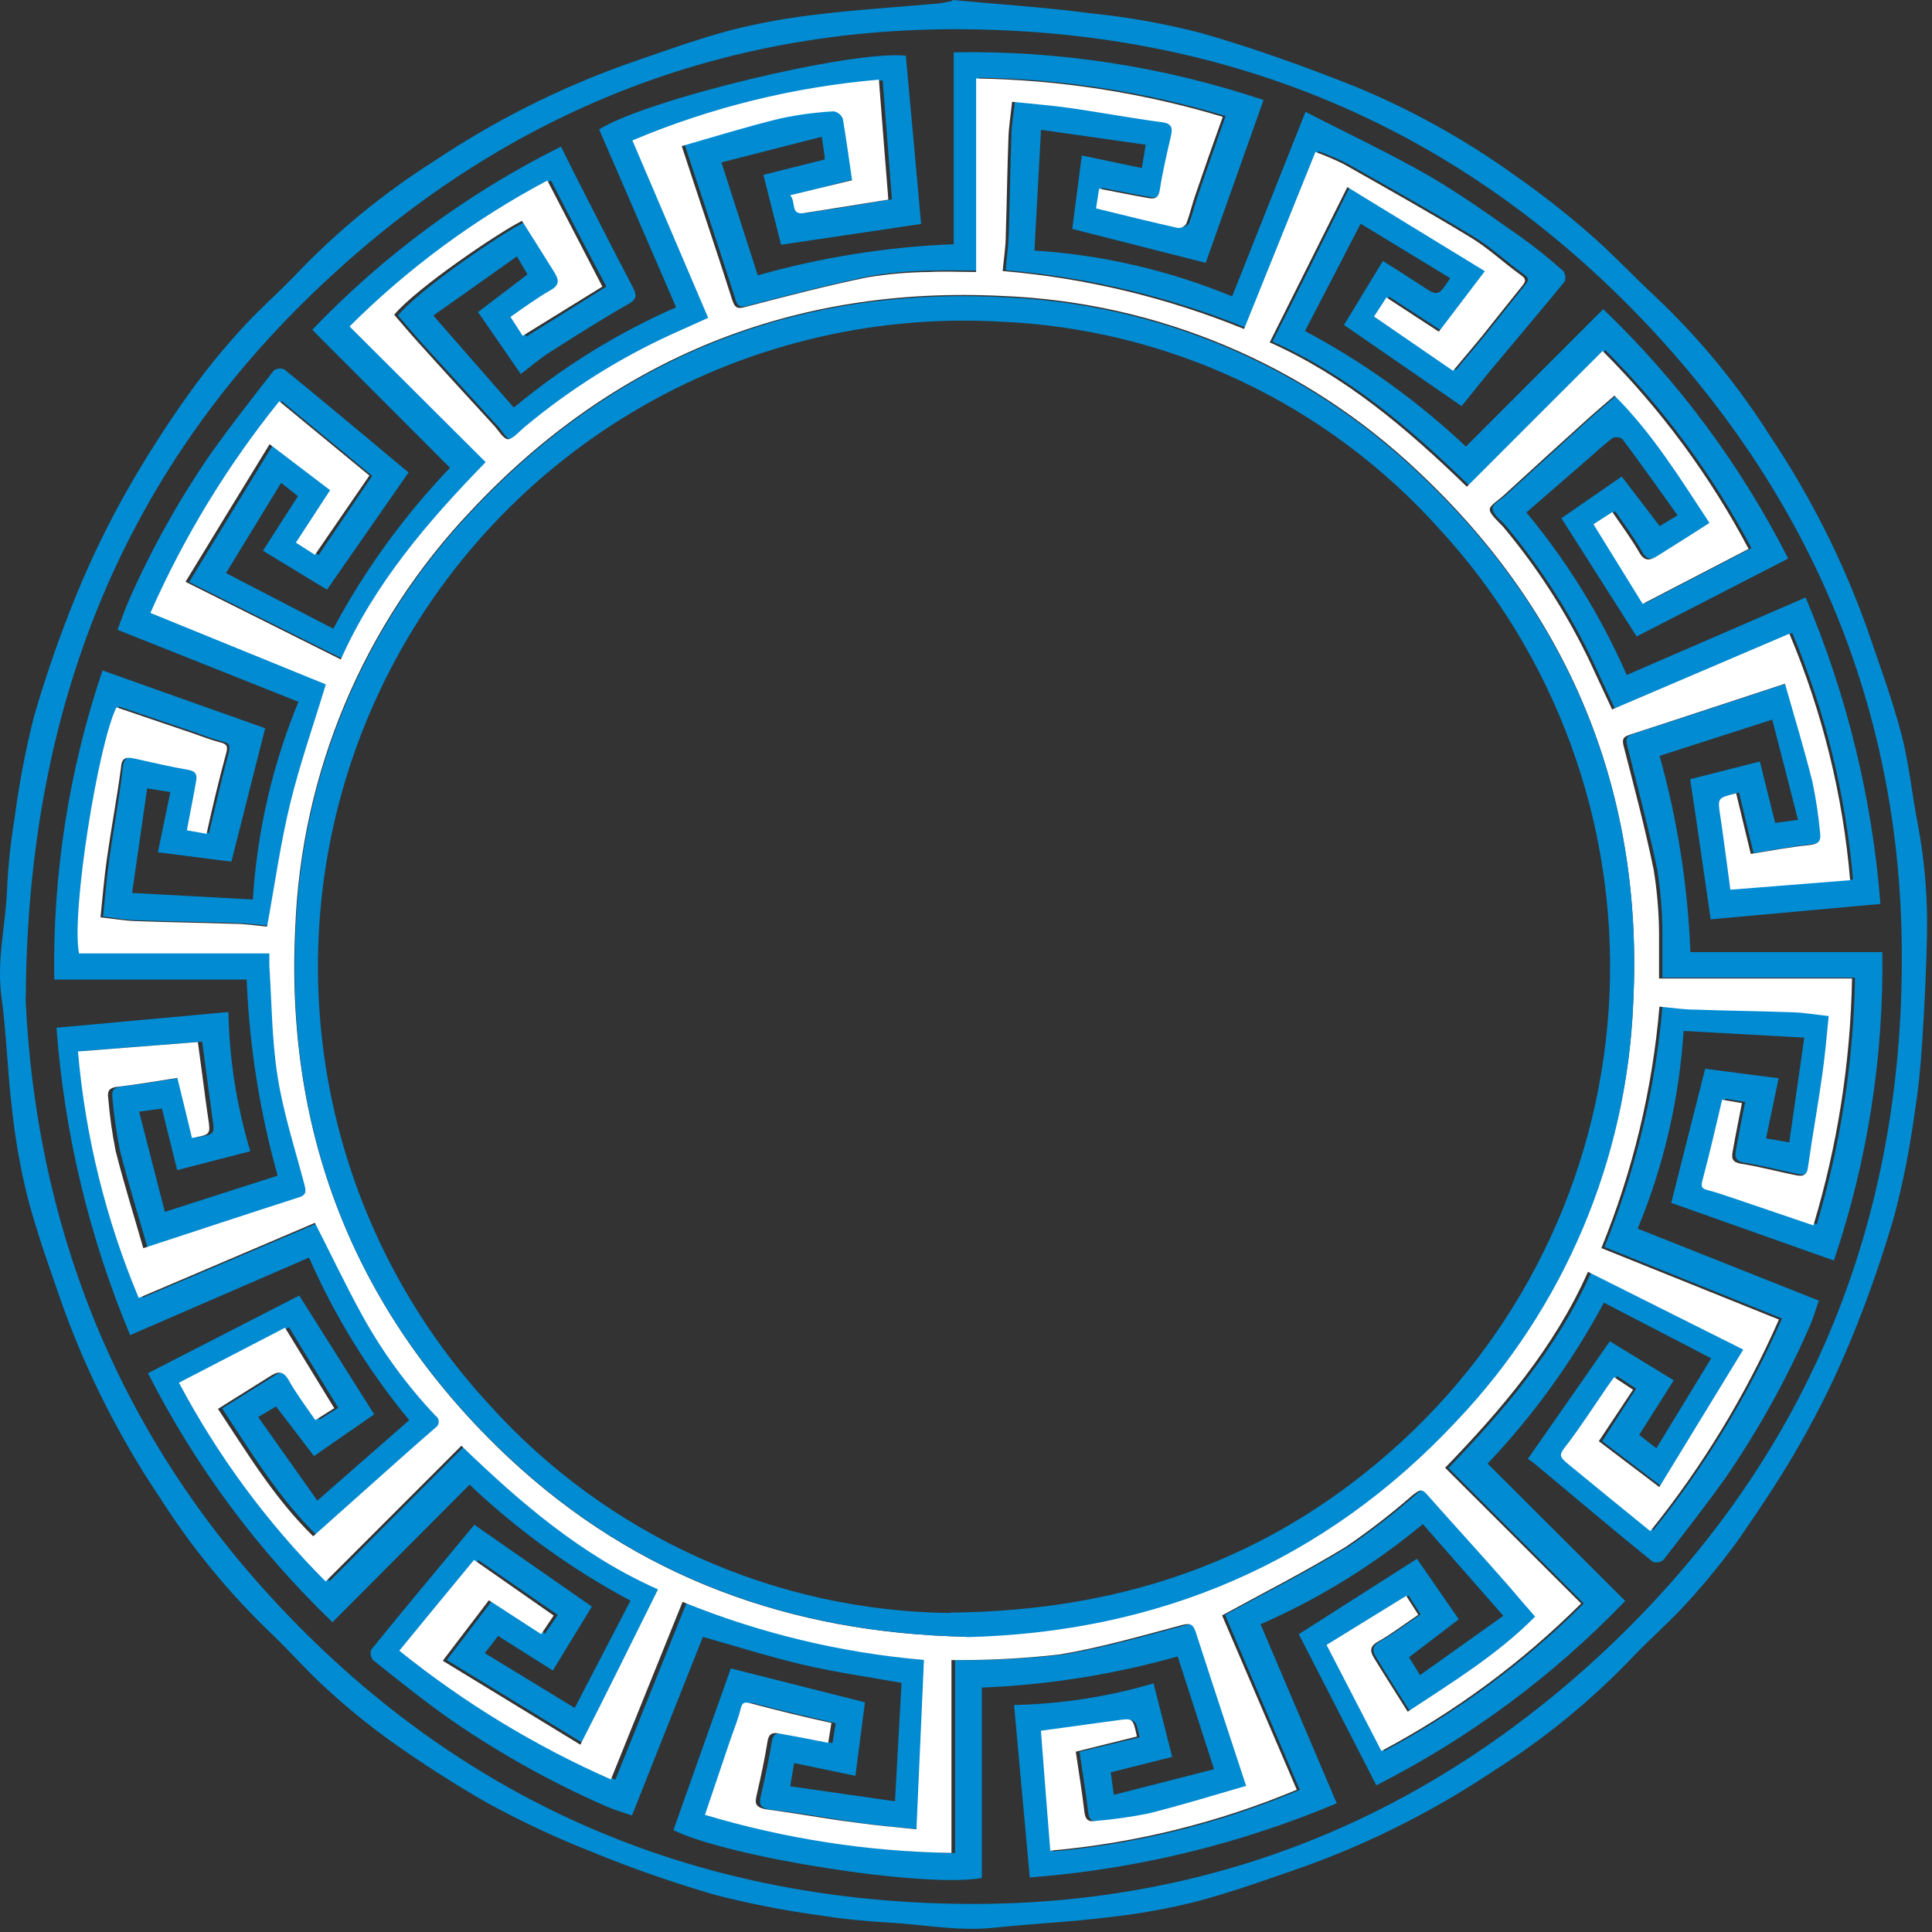 <?xml version="1.0" encoding="UTF-8"?> <svg xmlns="http://www.w3.org/2000/svg" width="110" height="110" viewBox="0 0 110 110" fill="none"><rect x="0" y="0" width="110" height="110" fill="#333333" stroke="none"/> <path d="M54.233 0C56.921 0.252 59.578 0.42 62.151 0.764C64.272 0.978 66.373 1.356 68.436 1.894C71.406 2.749 74.331 3.803 77.209 4.948C80.38 6.263 83.391 7.936 86.181 9.934C87.675 10.974 89.111 12.096 90.481 13.294C91.794 14.432 92.985 15.715 94.26 16.898C96.762 19.265 98.957 21.936 100.797 24.847C103.045 28.207 104.875 31.827 106.249 35.629C106.951 37.66 107.692 39.684 108.242 41.738C108.685 43.395 108.845 45.128 109.173 46.816C109.578 48.932 109.76 51.084 109.715 53.238C109.677 55.284 109.57 57.331 109.441 59.346C109.357 60.683 109.227 62.034 109.013 63.355C108.75 65.308 108.37 67.244 107.875 69.151C107.178 71.564 106.35 73.937 105.393 76.26C104.574 78.256 103.628 80.197 102.561 82.071C101.499 83.965 100.27 85.79 99.048 87.569C98.13 88.845 97.139 90.067 96.078 91.226C95.108 92.303 94.008 93.25 93.023 94.281C90.65 96.776 87.978 98.969 85.067 100.809C81.706 103.061 78.082 104.895 74.277 106.269C72.254 106.972 70.222 107.705 68.168 108.254C66.496 108.676 64.797 108.979 63.083 109.163C60.952 109.43 58.799 109.522 56.669 109.751C54.538 109.98 52.568 109.568 50.56 109.461C49.215 109.387 47.874 109.245 46.543 109.033C44.591 108.766 42.656 108.386 40.748 107.896C38.335 107.198 35.962 106.369 33.639 105.414C31.632 104.622 29.676 103.706 27.782 102.673C25.892 101.592 24.057 100.417 22.284 99.153C21.006 98.237 19.784 97.245 18.627 96.182C17.55 95.22 16.603 94.12 15.572 93.128C13.077 90.757 10.884 88.087 9.043 85.179C6.791 81.818 4.958 78.194 3.584 74.389C2.881 72.366 2.148 70.335 1.598 68.28C1.177 66.609 0.873 64.909 0.69 63.195C0.422 61.065 0.377 58.911 0.086 56.781C-0.204 54.65 0.323 52.688 0.4 50.672C0.459 49.326 0.6 47.985 0.82 46.656C1.075 44.691 1.445 42.743 1.927 40.822C2.625 38.411 3.453 36.041 4.408 33.72C5.232 31.727 6.178 29.786 7.241 27.909C8.32 26.018 9.495 24.183 10.761 22.411C11.677 21.131 12.669 19.907 13.732 18.746C14.694 17.677 15.793 16.723 16.786 15.692C19.158 13.192 21.83 10.996 24.743 9.155C28.102 6.908 31.723 5.077 35.525 3.703C37.556 3.001 39.58 2.26 41.633 1.71C43.306 1.292 45.005 0.989 46.719 0.802C48.849 0.542 50.995 0.42 53.133 0.221C53.515 0.221 53.897 0.107 54.218 0.053M1.453 56.804C2.026 69.54 6.478 81.2 15.458 90.967C26.049 102.497 39.366 108.262 54.905 108.4C68.581 108.514 80.645 103.772 90.794 94.517C102.828 83.499 108.562 69.594 108.272 53.429C108.036 40.333 103.24 28.78 94.329 19.067C83.707 7.521 70.368 1.772 54.798 1.665C41.122 1.573 29.065 6.338 18.962 15.616C7.035 26.512 1.575 40.264 1.469 56.75" fill="#008BD2"></path> <path d="M14.968 31.361L16.961 28.253L16.007 27.489L12.868 32.628L18.977 35.797C20.766 32.456 23.001 29.373 25.62 26.634L17.778 18.777C21.862 14.508 26.654 10.979 31.943 8.346C32.233 8.934 32.516 9.514 32.813 10.095C33.882 12.187 34.936 14.271 36.028 16.348C36.257 16.791 36.288 17.02 35.791 17.303C34.264 18.173 32.806 19.097 31.332 20.037C30.752 20.403 30.225 20.861 29.652 21.297L27.216 17.769L30.034 15.623L29.431 14.6L24.673 17.967L29.255 23.206C32.053 20.88 35.163 18.957 38.494 17.494L34.111 7.369C36.738 5.696 48.406 2.856 51.575 3.169C51.873 6.384 52.163 9.629 52.445 12.752L44.473 13.935C44.168 12.752 43.84 11.446 43.465 9.957L46.955 9.079C46.955 8.766 46.863 8.354 46.787 7.789L41.075 9.247L43.145 15.677C46.78 14.647 50.525 14.053 54.301 13.905V2.978C60.293 2.87 66.259 3.789 71.94 5.696L68.649 14.966L61.051 13.034C61.219 11.752 61.402 10.339 61.593 8.85L65.014 9.568C65.083 9.148 65.151 8.728 65.228 8.239L59.272 7.391C59.15 9.682 59.02 11.973 58.898 14.264C62.767 14.512 66.57 15.394 70.153 16.875C71.528 13.409 72.887 10.003 74.33 6.368C76.72 7.598 79.079 8.705 81.332 9.995C83.157 11.049 84.867 12.286 86.601 13.5C87.434 14.098 88.234 14.741 88.998 15.425C89.063 15.511 89.105 15.612 89.12 15.719C89.134 15.826 89.122 15.935 89.082 16.035C87.884 17.502 86.654 18.945 85.44 20.403C84.677 21.297 83.966 22.205 83.218 23.122L76.521 18.502L78.736 14.859C79.499 15.333 80.202 15.783 80.912 16.249C81.874 16.883 81.874 16.891 82.569 15.837L77.468 12.737C76.399 14.806 75.368 16.799 74.299 18.845C77.635 20.619 80.717 22.833 83.462 25.427L91.282 17.601C95.567 21.708 99.127 26.51 101.812 31.803L93.183 36.24L88.899 29.505L92.335 27.13L94.496 29.956L95.512 29.337C94.458 27.863 93.435 26.42 92.374 25C92.293 24.944 92.2 24.908 92.103 24.898C92.005 24.887 91.907 24.901 91.816 24.939C91.305 25.321 90.839 25.764 90.358 26.183L86.906 29.177C89.236 31.978 91.158 35.094 92.618 38.431L102.804 34.018C105.156 39.566 106.595 45.458 107.065 51.466L97.398 52.344C97.001 49.633 96.634 46.999 96.23 44.365L100.2 43.357C100.483 44.487 100.765 45.648 101.071 46.854L102.369 46.678C101.88 44.769 101.399 42.86 100.903 40.974L94.489 43.036C95.507 46.679 96.096 50.428 96.245 54.207H107.172C107.259 60.176 106.326 66.115 104.415 71.77L95.153 68.487C95.802 65.928 96.428 63.439 97.085 60.851L101.269 61.393L100.552 64.814L101.873 65.043L102.728 59.079L95.856 58.697C95.611 62.567 94.729 66.37 93.244 69.953L103.56 74.053C103.377 74.557 103.247 75.046 103.041 75.504C101.705 78.562 100.079 81.485 98.184 84.232C97.085 85.759 95.894 87.286 94.71 88.813C94.626 88.883 94.526 88.929 94.419 88.948C94.312 88.966 94.202 88.957 94.099 88.92C91.808 87.072 89.602 85.194 87.357 83.323C87.25 83.231 87.128 83.163 86.99 83.064L91.656 76.367L95.298 78.589L93.328 81.697L94.305 82.46L97.428 77.337L91.32 74.168C89.53 77.502 87.303 80.584 84.699 83.331L92.534 91.15C88.433 95.421 83.642 98.971 78.362 101.649L73.948 93.044L80.675 88.752L83.058 92.196L80.225 94.357L80.851 95.373L85.593 91.998L81.011 86.775C78.215 89.101 75.105 91.021 71.772 92.479L76.109 102.673C70.548 105.011 64.646 106.437 58.63 106.895C58.333 103.612 58.035 100.367 57.737 97.075C60.427 97.019 63.097 96.605 65.678 95.846C66.022 97.213 66.358 98.526 66.74 100.031L63.242 100.909C63.288 101.229 63.342 101.672 63.418 102.191L69.122 100.733L67.053 94.311C63.419 95.338 59.677 95.933 55.904 96.083V106.926C52.644 107.514 41.48 105.75 38.342 104.2C39.434 101.107 40.533 98.022 41.61 94.991L49.246 96.923C49.078 98.213 48.895 99.618 48.704 101.107L45.214 100.382L44.993 101.703L50.956 102.558C51.086 100.267 51.208 97.976 51.33 95.816C49.452 95.48 47.513 95.205 45.665 94.769C43.817 94.334 41.969 93.746 40.022 93.196C38.708 96.495 37.362 99.885 35.982 103.367C35.478 103.192 34.997 103.054 34.539 102.856C31.458 101.51 28.513 99.874 25.742 97.969C24.215 96.9 22.688 95.678 21.245 94.525C21.177 94.442 21.131 94.343 21.113 94.237C21.094 94.132 21.103 94.023 21.138 93.922C22.932 91.707 24.765 89.516 26.582 87.324L27.01 86.813L33.699 91.471C33.004 92.601 32.256 93.838 31.477 95.113L28.362 93.143C28.14 93.441 27.911 93.739 27.598 94.12L32.722 97.243L35.898 91.135C32.561 89.355 29.479 87.133 26.735 84.53L18.931 92.364C14.66 88.259 11.108 83.466 8.424 78.184L17.038 73.763L21.306 80.528L17.878 82.903L15.716 80.078L14.701 80.681L18.068 85.438L23.299 80.857C20.978 78.051 19.059 74.936 17.595 71.602L7.409 76.016C5.078 70.445 3.663 64.535 3.216 58.514L13.006 57.621C13.057 60.307 13.476 62.974 14.25 65.547L10.089 66.623C9.806 65.47 9.524 64.333 9.218 63.118L7.92 63.294C8.409 65.188 8.89 67.059 9.386 68.998L15.808 66.936C14.787 63.297 14.194 59.55 14.044 55.773H3.087C2.992 49.792 3.922 43.839 5.836 38.172L15.098 41.463C14.449 44.013 13.823 46.487 13.174 49.061L8.989 48.526C9.234 47.335 9.463 46.235 9.699 45.098L8.378 44.884C8.088 46.892 7.806 48.847 7.523 50.84L14.396 51.214C14.636 47.345 15.514 43.542 16.992 39.959L6.691 35.858C6.928 35.24 7.126 34.644 7.378 34.087C8.682 31.144 10.262 28.331 12.097 25.687C13.197 24.16 14.388 22.633 15.579 21.106C15.664 21.041 15.765 21 15.87 20.987C15.976 20.974 16.084 20.988 16.182 21.029C17.87 22.396 19.535 23.794 21.199 25.176C21.879 25.748 22.558 26.321 23.261 26.901L18.618 33.575L14.968 31.353M50.781 11.362C50.605 9.071 50.429 6.872 50.254 4.574C45.423 4.984 40.687 6.152 36.219 8.033L40.526 18.135C39.823 18.456 39.136 18.754 38.464 19.067C35.461 20.44 32.654 22.207 30.118 24.32C29.805 24.58 29.499 25.03 29.171 25.046C28.843 25.061 28.614 24.549 28.354 24.282C26.913 22.709 25.473 21.131 24.032 19.548C23.566 19.029 23.108 18.486 22.657 17.96C23.925 16.432 28.644 13.225 29.927 12.614C30.538 13.577 31.149 14.531 31.744 15.493C31.981 15.883 32.157 16.257 31.569 16.555C30.805 16.99 30.041 17.547 29.278 18.082L29.973 19.159L34.524 16.318C33.465 14.328 32.414 12.314 31.37 10.278C27.225 12.474 23.429 15.274 20.107 18.586L27.835 26.313C24.536 29.727 21.52 33.247 19.611 37.561L10.768 33.14C12.372 30.505 13.96 27.909 15.556 25.305L19 27.924L17.053 30.895L18.137 31.605L21.191 27.092L16.037 22.839C13.07 26.514 10.603 30.566 8.699 34.888L18.695 38.92C17.992 41.211 17.221 43.425 16.671 45.686C16.121 47.946 15.793 50.305 15.35 52.711C14.762 52.657 14.082 52.573 13.395 52.55C11.555 52.489 9.707 52.466 7.867 52.398C7.233 52.398 6.607 52.268 5.866 52.184C5.988 51.046 6.072 49.931 6.233 48.824C6.477 47.098 6.805 45.38 6.996 43.654C7.073 43.059 7.363 43.051 7.798 43.143C8.814 43.364 9.829 43.609 10.852 43.784C11.272 43.853 11.372 44.044 11.318 44.38C11.158 45.319 10.967 46.251 10.784 47.228L11.899 47.427C12.28 45.838 12.616 44.372 13.021 42.845C13.136 42.402 13.021 42.303 12.639 42.211C12.12 42.081 11.608 41.875 11.112 41.7L6.775 40.226C5.79 42.349 4.247 51.94 4.744 54.261H15.571C15.571 54.551 15.571 54.757 15.571 54.963C15.709 57.048 15.701 59.148 16.03 61.194C16.358 63.241 17.03 65.325 17.557 67.379C17.648 67.731 17.74 67.975 17.282 68.143C14.357 69.082 11.448 70.044 8.401 71.044C7.867 69.174 7.294 67.356 6.828 65.508C6.629 64.499 6.483 63.479 6.393 62.454C6.347 62.065 6.5 61.904 6.935 61.851C8.073 61.729 9.226 61.523 10.341 61.347C10.623 62.5 10.898 63.638 11.165 64.768C12.235 64.577 12.235 64.577 12.089 63.638L11.952 62.622C11.807 61.545 11.662 60.469 11.509 59.308L4.683 59.843C5.102 64.671 6.267 69.405 8.134 73.877L18.175 69.601C19.084 71.388 19.916 73.152 20.863 74.862C22.007 76.937 23.407 78.858 25.032 80.582C25.246 80.811 25.292 81.017 25.032 81.261C23.788 82.338 22.558 83.445 21.321 84.537L18.068 87.447C15.869 85.301 14.312 82.705 12.647 80.192L15.549 78.375C15.976 78.1 16.312 77.94 16.656 78.543C17.099 79.307 17.648 80.07 18.183 80.834L19.26 80.154C18.313 78.627 17.396 77.1 16.457 75.573L10.417 78.703C12.626 82.869 15.441 86.682 18.771 90.02L26.498 82.277C29.858 85.53 33.371 88.538 37.693 90.455C36.211 93.425 34.761 96.319 33.272 99.297L25.437 94.517C26.346 93.326 27.186 92.227 28.064 91.074L31.034 93.005C31.301 92.616 31.515 92.303 31.752 91.944L27.239 88.829L22.978 93.998C26.659 96.96 30.712 99.424 35.035 101.329C36.425 97.892 37.769 94.54 39.105 91.219C43.495 93.006 48.128 94.12 52.85 94.525C52.705 97.74 52.568 100.878 52.415 104.162C51.246 104.039 50.124 103.955 49.032 103.795C47.306 103.551 45.588 103.222 43.855 103.031C43.175 102.94 43.229 102.634 43.343 102.138C43.572 101.145 43.786 100.145 43.947 99.145C44.015 98.71 44.252 98.648 44.573 98.702C45.504 98.87 46.428 99.053 47.398 99.244L47.581 98.114C45.985 97.732 44.481 97.396 43 96.999C42.603 96.9 42.496 96.946 42.404 97.343C42.259 97.931 42.022 98.496 41.824 99.076C41.35 100.481 40.877 101.886 40.38 103.345C44.925 104.702 49.635 105.429 54.377 105.505V94.525H54.904C56.787 94.526 58.669 94.418 60.539 94.204C62.876 93.815 65.167 93.151 67.465 92.54C67.977 92.402 68.145 92.479 68.297 92.967C69.214 95.831 70.168 98.679 71.153 101.688C69.298 102.222 67.457 102.795 65.587 103.261C64.578 103.462 63.558 103.604 62.532 103.688C62.181 103.734 62.005 103.604 61.96 103.199C61.822 102.039 61.631 100.909 61.463 99.74L64.884 98.916C64.655 97.854 64.655 97.862 63.716 97.999L62.7 98.137L59.417 98.587C59.593 100.878 59.768 103.123 59.951 105.414C64.787 104.977 69.527 103.795 74.001 101.909C72.535 98.473 71.1 95.121 69.748 91.944C72.115 90.654 74.505 89.447 76.789 88.05C78.119 87.142 79.394 86.155 80.607 85.095C80.843 84.911 81.026 84.667 81.332 85.018C82.859 86.767 84.447 88.508 86.005 90.249C86.524 90.829 87.028 91.409 87.532 92.02C85.371 94.204 82.79 95.77 80.278 97.434C79.637 96.419 79.026 95.472 78.438 94.502C78.201 94.128 77.98 93.784 78.591 93.441C79.354 93.005 80.118 92.448 80.882 91.913L80.194 90.837L75.758 93.654L78.812 99.695C82.994 97.472 86.823 94.641 90.174 91.295L82.47 83.583C85.692 80.246 88.693 76.71 90.602 72.427L99.444 76.856L94.664 84.682L91.221 82.055L93.152 79.062L92.076 78.352C91.938 78.543 91.816 78.703 91.702 78.871C90.938 79.94 90.281 81.032 89.487 82.055C88.922 82.819 88.853 82.819 89.556 83.377C91.083 84.636 92.61 85.874 94.137 87.118C97.097 83.441 99.559 79.389 101.46 75.069L91.35 70.999C93.142 66.611 94.257 61.977 94.657 57.254C95.367 57.315 96.016 57.399 96.672 57.422C98.543 57.483 100.407 57.506 102.277 57.575C102.911 57.575 103.537 57.705 104.293 57.789C104.171 58.919 104.087 60.026 103.927 61.133C103.682 62.882 103.354 64.623 103.117 66.379C103.041 66.952 102.72 66.913 102.354 66.837C101.33 66.631 100.323 66.356 99.299 66.196C98.834 66.119 98.765 65.898 98.826 65.547C98.986 64.615 99.177 63.691 99.36 62.744L98.23 62.553C97.856 64.142 97.52 65.661 97.115 67.135C97.016 67.509 97.062 67.608 97.413 67.7C97.94 67.83 98.452 68.005 98.94 68.181C100.414 68.685 101.88 69.204 103.438 69.708C104.802 65.149 105.535 60.424 105.614 55.666H94.649C94.649 54.734 94.649 53.879 94.649 53.024C94.639 51.834 94.539 50.648 94.351 49.473C93.87 47.182 93.252 44.892 92.671 42.547C92.572 42.166 92.503 41.936 92.992 41.784C95.894 40.844 98.788 39.882 101.827 38.882C102.361 40.761 102.926 42.608 103.354 44.479C103.553 45.435 103.699 46.401 103.789 47.373C103.843 47.808 103.721 48.015 103.201 48.068C102.079 48.175 100.964 48.396 99.841 48.572C99.567 47.419 99.284 46.281 99.009 45.121C97.948 45.388 97.948 45.388 98.093 46.335L98.23 47.274C98.375 48.366 98.528 49.458 98.681 50.611L105.5 50.069C105.086 45.239 103.918 40.503 102.041 36.034L91.946 40.348C91.625 39.661 91.312 39.004 91.014 38.347C89.65 35.32 87.878 32.494 85.746 29.948C85.486 29.635 85.035 29.329 84.982 29.001C84.928 28.673 85.486 28.451 85.746 28.184L90.426 23.916C90.969 23.427 91.526 22.961 92.083 22.48C94.267 24.649 95.833 27.23 97.49 29.727C96.466 30.376 95.512 30.994 94.55 31.59C94.16 31.834 93.786 31.987 93.488 31.399C93.053 30.635 92.496 29.872 91.961 29.108L90.885 29.803L93.687 34.339L99.719 31.208C97.527 27.056 94.724 23.257 91.404 19.937C88.853 22.48 86.272 25.069 83.676 27.665C80.286 24.374 76.758 21.365 72.444 19.449C73.971 16.471 75.384 13.584 76.873 10.606L84.699 15.394L82.08 18.838L79.095 16.891L78.392 17.975L82.89 21.067C83.424 20.426 83.989 19.769 84.539 19.097C85.303 18.143 86.066 17.173 86.83 16.226C87.067 15.944 87.051 15.822 86.738 15.6C85.776 14.913 84.906 14.073 83.905 13.477C81.523 12.027 79.095 10.667 76.666 9.293C76.143 9.034 75.605 8.804 75.055 8.606C73.681 12.027 72.337 15.371 71.001 18.685C66.612 16.898 61.978 15.786 57.256 15.386C57.317 14.684 57.409 14.027 57.431 13.37C57.493 11.507 57.516 9.636 57.584 7.773C57.584 7.14 57.706 6.513 57.79 5.75C58.913 5.864 60.028 5.956 61.127 6.109C62.853 6.361 64.571 6.681 66.305 6.91C66.931 6.994 66.931 7.277 66.824 7.75C66.595 8.743 66.358 9.743 66.205 10.744C66.129 11.21 65.915 11.293 65.556 11.232C64.632 11.072 63.708 10.881 62.746 10.698C62.677 11.126 62.616 11.507 62.563 11.82C64.197 12.217 65.716 12.584 67.236 12.935C67.327 12.938 67.416 12.919 67.498 12.879C67.579 12.839 67.649 12.78 67.702 12.706C67.9 12.187 68.03 11.629 68.213 11.095C68.717 9.621 69.237 8.155 69.779 6.605C65.224 5.234 60.501 4.499 55.744 4.421V15.409C54.812 15.409 53.957 15.371 53.102 15.409C51.912 15.419 50.725 15.521 49.551 15.715C47.261 16.188 44.924 16.799 42.626 17.395C42.183 17.509 41.992 17.509 41.862 17.013C40.938 14.126 39.976 11.263 38.983 8.239C40.862 7.705 42.702 7.132 44.573 6.674C45.579 6.458 46.6 6.32 47.627 6.261C47.743 6.282 47.852 6.331 47.944 6.404C48.036 6.477 48.108 6.573 48.154 6.681C48.36 7.857 48.513 9.033 48.681 10.186L45.214 11.095C45.573 11.454 45.214 12.217 45.978 12.111C47.505 11.897 49.108 11.629 50.781 11.347" fill="#008BD2"></path> <path d="M50.56 11.37C48.88 11.63 47.322 11.897 45.749 12.133C44.986 12.24 45.337 11.477 44.986 11.118L48.513 10.263C48.345 9.11 48.193 7.972 47.986 6.758C47.942 6.648 47.87 6.552 47.778 6.479C47.686 6.405 47.576 6.357 47.46 6.338C46.432 6.397 45.411 6.535 44.405 6.75C42.534 7.208 40.694 7.781 38.816 8.316C39.808 11.37 40.778 14.203 41.694 17.089C41.855 17.586 42.046 17.586 42.458 17.471C44.749 16.875 47.04 16.272 49.384 15.791C50.558 15.598 51.745 15.495 52.935 15.486C53.79 15.44 54.645 15.486 55.577 15.486V4.467C60.336 4.545 65.061 5.28 69.619 6.651C69.069 8.178 68.55 9.667 68.046 11.141C67.863 11.675 67.741 12.233 67.534 12.752C67.482 12.826 67.412 12.886 67.331 12.926C67.249 12.966 67.159 12.985 67.069 12.981C65.541 12.637 64.014 12.263 62.403 11.866C62.449 11.553 62.51 11.171 62.579 10.744C63.541 10.927 64.465 11.118 65.389 11.278C65.748 11.339 65.969 11.278 66.038 10.79C66.191 9.789 66.427 8.789 66.656 7.796C66.763 7.323 66.771 7.033 66.137 6.956C64.411 6.727 62.693 6.407 60.96 6.155C59.86 6.002 58.745 5.91 57.623 5.796C57.547 6.559 57.44 7.185 57.417 7.819C57.348 9.682 57.325 11.553 57.264 13.416C57.264 14.073 57.15 14.73 57.089 15.432C61.81 15.831 66.445 16.943 70.833 18.731C72.169 15.417 73.513 12.072 74.895 8.652C75.442 8.851 75.977 9.081 76.499 9.339C78.927 10.713 81.356 12.072 83.738 13.523C84.738 14.127 85.609 14.959 86.571 15.646C86.891 15.867 86.899 15.997 86.67 16.272C85.906 17.219 85.143 18.189 84.379 19.143C83.829 19.815 83.264 20.472 82.73 21.113L78.232 18.021C78.462 17.67 78.683 17.334 78.935 16.936L81.921 18.884L84.54 15.44L76.713 10.652L72.292 19.494C76.598 21.411 80.126 24.42 83.516 27.711C86.113 25.115 88.694 22.526 91.244 19.983C94.564 23.303 97.367 27.102 99.559 31.254L93.527 34.385L90.725 29.849L91.801 29.154C92.328 29.918 92.886 30.681 93.329 31.445C93.657 32.033 94.001 31.88 94.39 31.636C95.352 31.04 96.307 30.429 97.33 29.773C95.68 27.276 94.108 24.702 91.924 22.526C91.366 23.007 90.809 23.473 90.274 23.962C88.701 25.382 87.144 26.802 85.586 28.23C85.296 28.497 84.776 28.788 84.822 29.047C84.868 29.307 85.288 29.681 85.586 29.994C87.718 32.54 89.491 35.366 90.855 38.394L91.786 40.394L101.881 36.08C103.762 40.548 104.929 45.284 105.34 50.115L98.521 50.657C98.368 49.504 98.223 48.412 98.07 47.32C98.032 47.007 97.979 46.694 97.933 46.381C97.796 45.434 97.788 45.434 98.849 45.166C99.124 46.319 99.407 47.457 99.682 48.618C100.804 48.442 101.919 48.221 103.041 48.114C103.561 48.06 103.691 47.854 103.629 47.419C103.539 46.447 103.394 45.481 103.194 44.525C102.728 42.654 102.163 40.806 101.629 38.928C98.575 39.928 95.696 40.89 92.794 41.83C92.305 41.982 92.374 42.211 92.473 42.593C93.061 44.884 93.672 47.175 94.153 49.519C94.344 50.693 94.446 51.88 94.459 53.07C94.459 53.925 94.459 54.78 94.459 55.712H105.447C105.361 60.476 104.621 65.206 103.248 69.769L98.758 68.242C98.239 68.067 97.727 67.891 97.231 67.761C96.879 67.67 96.834 67.57 96.933 67.196C97.338 65.669 97.696 64.142 98.048 62.615L99.178 62.806C98.995 63.752 98.804 64.676 98.643 65.608C98.582 65.959 98.643 66.181 99.124 66.257C100.147 66.417 101.155 66.692 102.179 66.898C102.553 66.975 102.873 67.013 102.942 66.44C103.187 64.684 103.507 62.943 103.752 61.194C103.912 60.087 104.004 58.98 104.118 57.85C103.355 57.766 102.736 57.659 102.102 57.636C100.231 57.567 98.368 57.552 96.498 57.483C95.841 57.483 95.192 57.376 94.482 57.315C94.082 62.038 92.967 66.672 91.175 71.06L101.285 75.13C99.384 79.45 96.922 83.502 93.962 87.179C92.435 85.935 90.908 84.698 89.381 83.438C88.678 82.865 88.747 82.857 89.32 82.117C90.083 81.094 90.793 80.002 91.526 78.933C91.641 78.765 91.763 78.604 91.901 78.413L92.977 79.124L91.03 82.056L94.474 84.667L99.254 76.84L90.412 72.412C88.503 76.718 85.509 80.231 82.279 83.568L90.022 91.295C86.668 94.641 82.837 97.472 78.652 99.695C77.606 97.663 76.56 95.655 75.529 93.655L80.065 90.86L80.752 91.936C79.951 92.479 79.225 93.036 78.461 93.464C77.851 93.807 78.08 94.151 78.309 94.525C78.904 95.495 79.515 96.442 80.149 97.457C82.661 95.793 85.242 94.227 87.403 92.043C86.869 91.433 86.365 90.852 85.876 90.272C84.349 88.531 82.753 86.79 81.203 85.041C80.897 84.69 80.714 84.934 80.439 85.118C79.227 86.178 77.952 87.165 76.621 88.073C74.33 89.47 71.948 90.677 69.581 91.975L73.834 101.901C69.362 103.773 64.628 104.942 59.799 105.368C59.616 103.077 59.44 100.848 59.265 98.542L62.548 98.091L63.564 97.954C64.503 97.816 64.503 97.809 64.732 98.87L61.25 99.733C61.418 100.878 61.609 102.024 61.746 103.192C61.8 103.597 61.968 103.734 62.327 103.681C63.352 103.597 64.372 103.454 65.381 103.253C67.252 102.787 69.092 102.215 70.948 101.68C69.963 98.671 69.016 95.823 68.092 92.96C67.939 92.471 67.771 92.395 67.26 92.532C64.969 93.143 62.678 93.807 60.334 94.197C58.463 94.411 56.581 94.518 54.699 94.517H54.172V105.498C49.416 105.423 44.693 104.693 40.137 103.329C40.633 101.871 41.106 100.466 41.58 99.061C41.779 98.481 42.015 97.915 42.16 97.328C42.252 96.93 42.359 96.885 42.756 96.984C44.237 97.381 45.742 97.748 47.337 98.099L47.154 99.229C46.184 99.038 45.261 98.855 44.329 98.694C44.008 98.633 43.772 98.694 43.703 99.13C43.542 100.13 43.329 101.13 43.099 102.123C42.985 102.619 42.931 102.886 43.619 103.016C45.344 103.238 47.062 103.566 48.796 103.78C49.895 103.94 51.003 104.024 52.179 104.154C52.324 100.863 52.461 97.725 52.606 94.51C47.884 94.106 43.251 92.991 38.862 91.204C37.518 94.525 36.174 97.877 34.784 101.313C30.463 99.409 26.412 96.944 22.735 93.983C24.14 92.265 25.567 90.539 26.988 88.814L31.523 91.982L30.813 93.044L27.835 91.112L25.209 94.556L33.043 99.336C34.57 96.358 35.983 93.464 37.464 90.493C33.142 88.577 29.63 85.568 26.27 82.315L18.542 90.043C15.212 86.706 12.397 82.892 10.189 78.726L16.229 75.596L19.031 80.177L17.954 80.857C17.427 80.093 16.878 79.368 16.427 78.566C16.084 77.963 15.74 78.123 15.312 78.398L12.411 80.215C14.075 82.728 15.633 85.324 17.832 87.469L21.093 84.56C22.322 83.468 23.552 82.361 24.796 81.284C24.853 81.248 24.9 81.197 24.932 81.138C24.964 81.079 24.981 81.012 24.981 80.945C24.981 80.877 24.964 80.811 24.932 80.751C24.9 80.692 24.853 80.641 24.796 80.605C23.167 78.884 21.763 76.962 20.619 74.885C19.68 73.175 18.84 71.411 17.931 69.624L7.898 73.9C6.024 69.43 4.857 64.695 4.439 59.866L11.265 59.331C11.426 60.492 11.563 61.569 11.708 62.645C11.754 62.981 11.8 63.325 11.853 63.661C11.991 64.6 11.991 64.6 10.929 64.791C10.655 63.661 10.38 62.5 10.097 61.37C8.967 61.546 7.806 61.752 6.691 61.874C6.256 61.927 6.103 62.088 6.157 62.477C6.241 63.503 6.383 64.522 6.585 65.531C7.05 67.379 7.623 69.197 8.158 71.068C11.212 70.067 14.114 69.105 17.038 68.166C17.496 68.013 17.412 67.769 17.321 67.402C16.779 65.348 16.114 63.309 15.793 61.217C15.473 59.125 15.473 57.071 15.335 54.986C15.335 54.78 15.335 54.574 15.335 54.284H4.5C4.042 51.993 5.584 42.379 6.63 40.272L10.967 41.746C11.487 41.921 11.991 42.127 12.495 42.257C12.892 42.349 12.999 42.456 12.877 42.891C12.472 44.372 12.113 45.869 11.762 47.473L10.639 47.274C10.822 46.297 11.013 45.365 11.174 44.426C11.227 44.09 11.128 43.899 10.708 43.83C9.685 43.655 8.669 43.41 7.654 43.189C7.218 43.097 6.928 43.105 6.89 43.7C6.661 45.426 6.333 47.144 6.088 48.878C5.928 49.977 5.844 51.092 5.722 52.23C6.485 52.314 7.096 52.421 7.722 52.444C9.57 52.512 11.41 52.535 13.258 52.596C13.938 52.596 14.617 52.703 15.206 52.757C15.648 50.351 15.969 48.015 16.526 45.732C17.084 43.448 17.855 41.272 18.55 38.966L8.562 34.896C10.469 30.575 12.936 26.524 15.9 22.847L21.032 27.077L17.931 31.59L16.847 30.895L18.794 27.909L15.351 25.29C13.755 27.894 12.166 30.49 10.563 33.125L19.405 37.546C21.322 33.239 24.33 29.719 27.652 26.313L19.902 18.586C23.225 15.275 27.02 12.476 31.165 10.278L34.295 16.318L29.759 19.12L29.065 18.044C29.828 17.509 30.592 16.952 31.355 16.517C31.943 16.188 31.775 15.845 31.531 15.455C30.936 14.493 30.325 13.539 29.721 12.576C28.431 13.21 23.712 16.394 22.444 17.922C22.902 18.448 23.353 18.991 23.826 19.51C25.254 21.098 26.698 22.671 28.141 24.244C28.4 24.534 28.698 25.046 28.958 25.008C29.217 24.97 29.591 24.542 29.905 24.282C32.441 22.169 35.248 20.402 38.251 19.029L40.32 18.097C38.9 14.783 37.472 11.439 36.006 7.995C40.474 6.113 45.21 4.946 50.041 4.536C50.216 6.827 50.392 9.049 50.575 11.324M55.011 93.143C65.931 92.883 75.415 88.905 82.974 80.796C89.059 74.372 92.615 65.965 92.985 57.124C93.588 45.228 89.45 35.018 80.767 26.863C74.353 20.765 65.94 17.207 57.096 16.852C45.192 16.249 34.952 20.388 26.827 29.07C20.703 35.52 17.141 43.983 16.809 52.871C16.229 64.745 20.352 74.947 29.026 83.056C36.235 89.776 44.978 92.983 54.989 93.189" fill="white"></path> <path d="M55.019 93.189C45.008 92.967 36.265 89.776 29.057 83.056C20.352 74.947 16.229 64.73 16.839 52.871C17.179 44.011 20.729 35.576 26.827 29.139C34.982 20.441 45.153 16.303 57.096 16.921C65.94 17.276 74.353 20.834 80.767 26.932C89.472 35.087 93.611 45.296 92.985 57.193C92.615 66.033 89.059 74.441 82.974 80.864C75.415 88.974 65.931 92.952 55.011 93.212M54.095 91.814C64.472 91.723 72.857 88.47 79.851 82.033C87.009 75.422 91.25 66.24 91.642 56.504C92.035 46.768 88.546 37.274 81.943 30.108C78.768 26.569 74.916 23.702 70.614 21.676C66.312 19.65 61.648 18.505 56.898 18.311C49.585 17.909 42.319 19.699 36.03 23.452C29.742 27.205 24.717 32.751 21.6 39.378C18.483 46.005 17.415 53.412 18.534 60.649C19.653 67.887 22.908 74.625 27.881 80.002C31.194 83.677 35.232 86.625 39.741 88.662C44.25 90.699 49.132 91.78 54.08 91.837" fill="#008BD2"></path> </svg> 